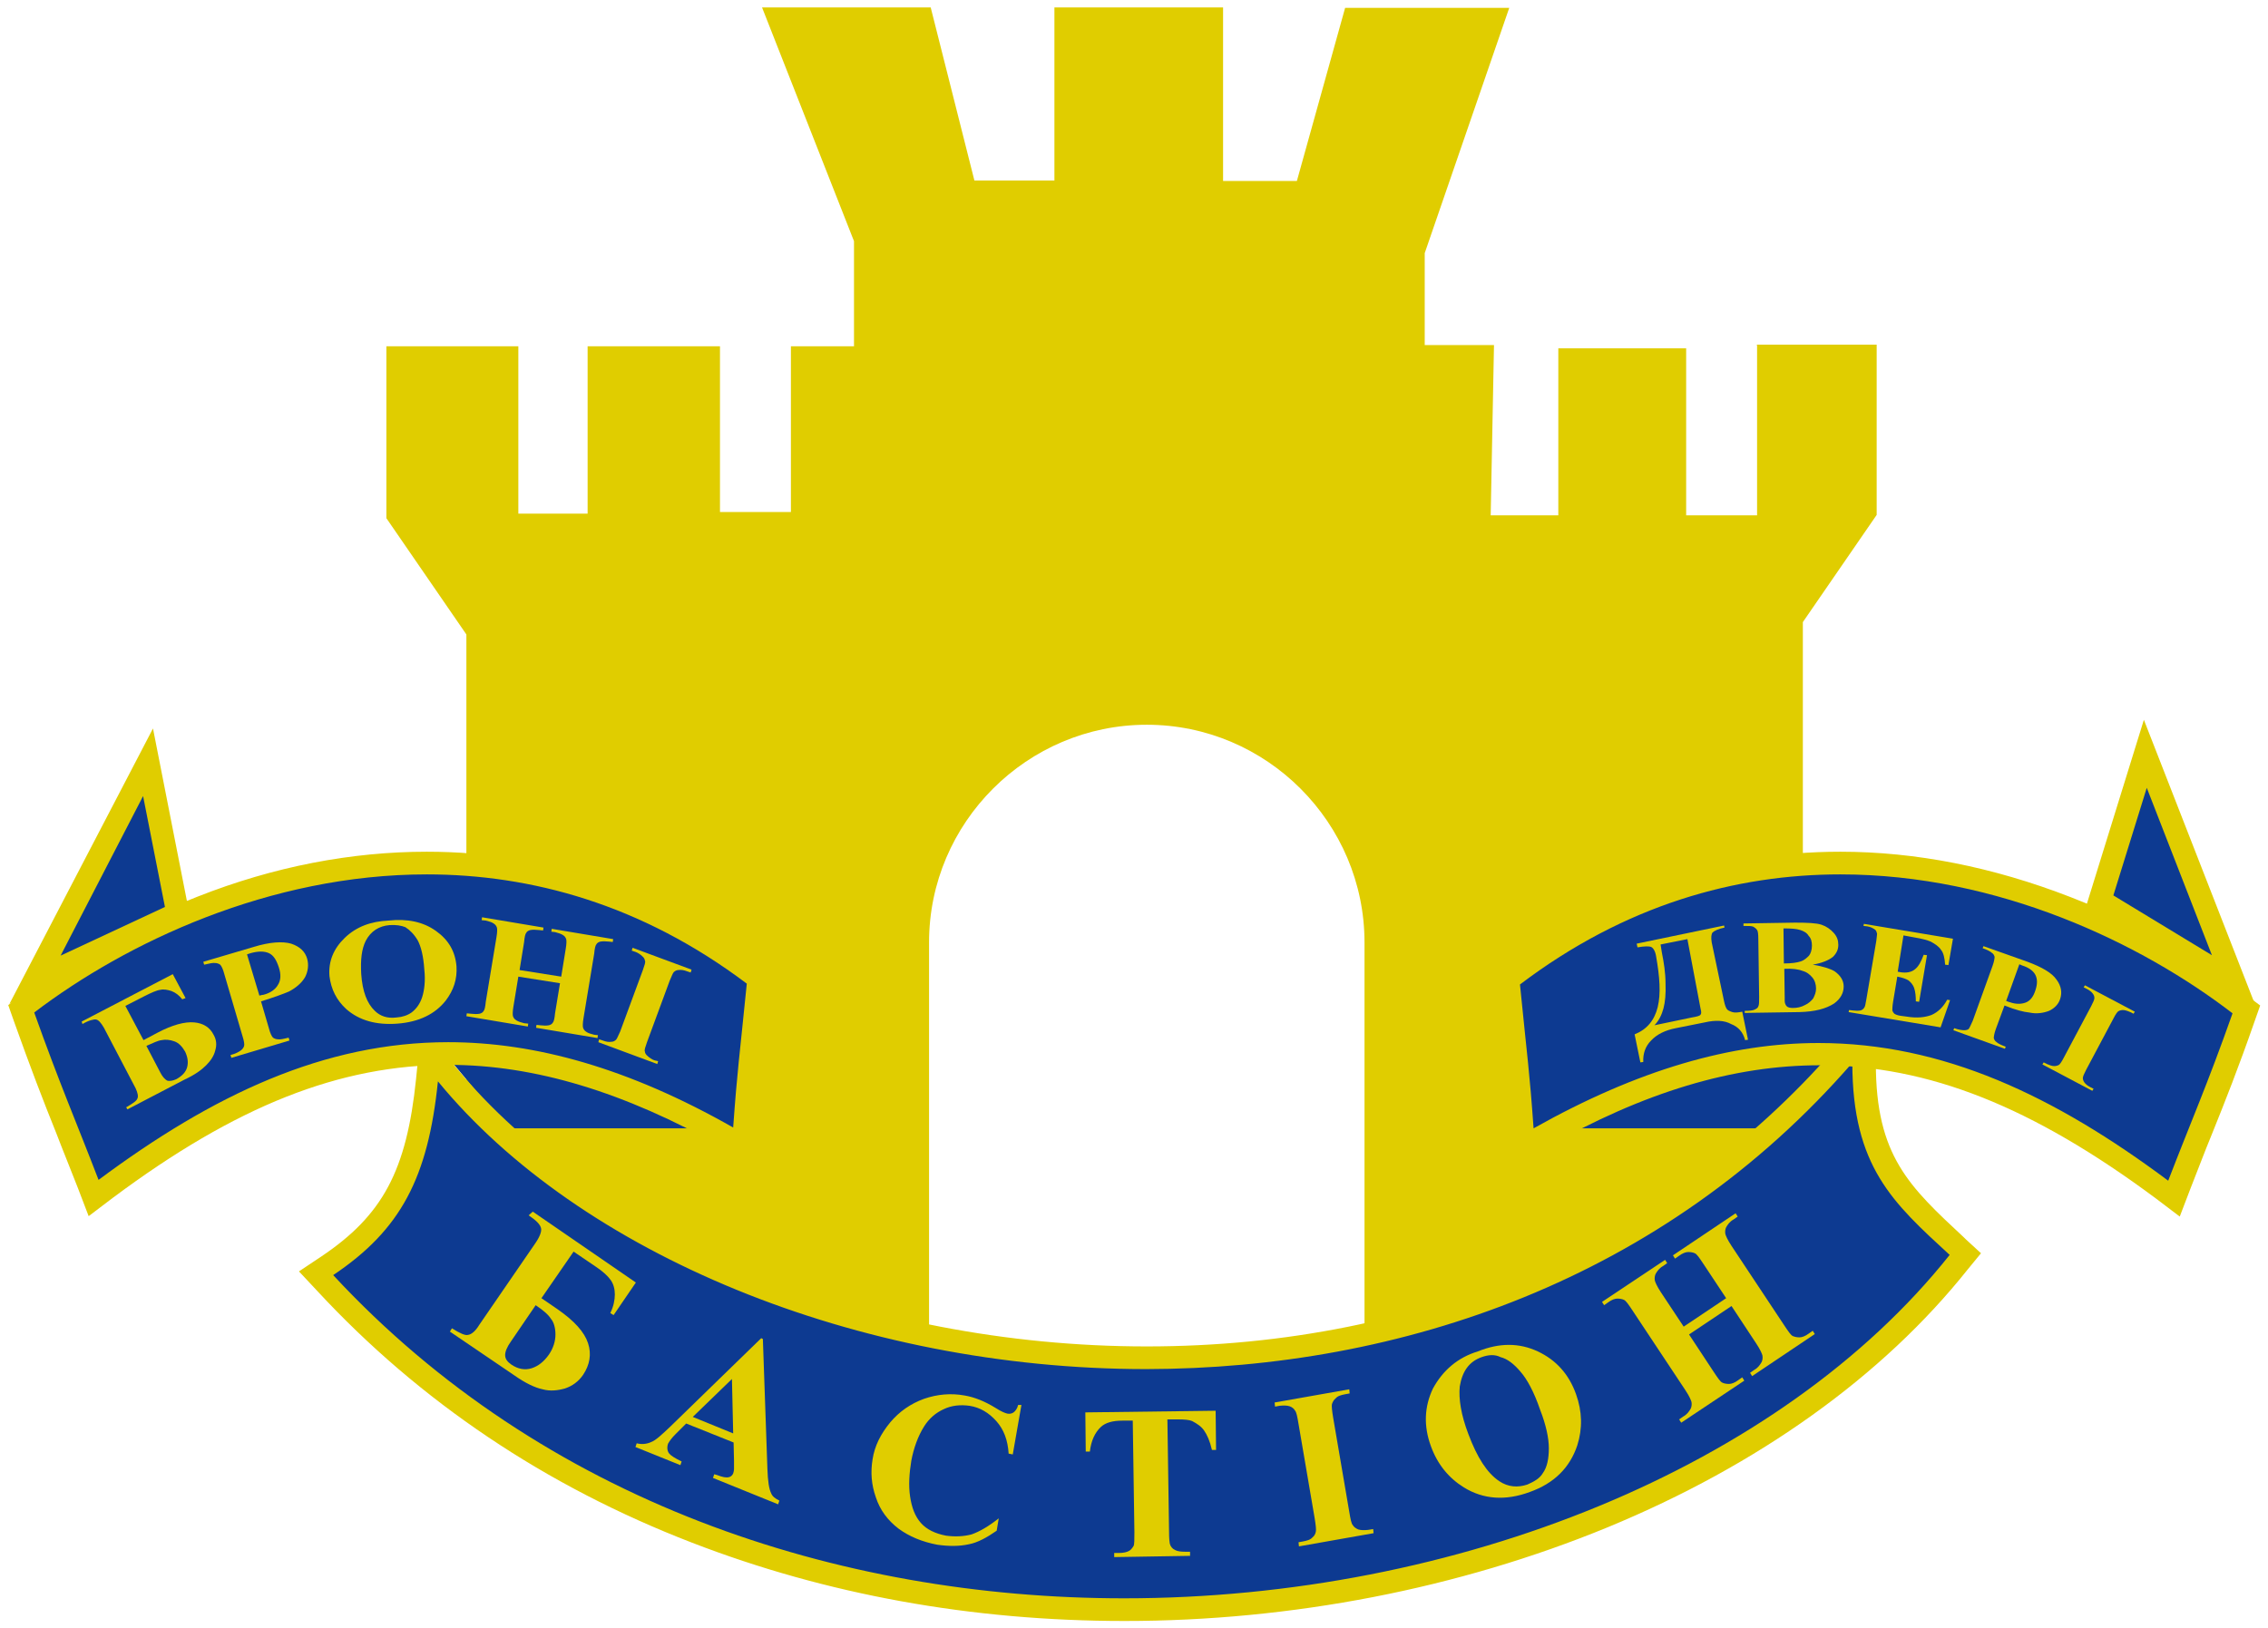 <?xml version="1.0" encoding="utf-8"?>
<!-- Generator: Adobe Illustrator 22.0.1, SVG Export Plug-In . SVG Version: 6.00 Build 0)  -->
<svg version="1.1" id="Слой_1" xmlns="http://www.w3.org/2000/svg" xmlns:xlink="http://www.w3.org/1999/xlink" x="0px" y="0px"
	 viewBox="0 0 550 395" style="enable-background:new 0 0 550 395;" xml:space="preserve">
<style type="text/css">
	.st0{fill:#E0CD00;}
	.st1{fill:#0D3A91;}
</style>
<g>
	<g>
		<g>
			<path class="st0" d="M426.1,83.7V125h-17.2V84.5h-31V125h-16.4l0.8-41.3h-16.8V61.4l20.5-59.5h-39.8l-11.7,42h-17.9V1.8h-40.9v42
				h-19.4l-10.6-42h-40.9l22.3,56.7V84h-15.3v40.2h-17.2V84h-32.1v40.6h-16.8V84H93.7v41.7l19.4,28.2v178.7h112.2V228.6
				c0-29.1,23.8-52.8,52.8-52.8l0,0c29.1,0,52.8,23.8,52.8,52.8v103.9h106.3V150.9l17.9-26V83.6h-29.1V83.7z"/>
		</g>
		<polygon class="st1" points="123,273.7 171.7,273.7 141.4,255.1 105.9,253.2 		"/>
		<polygon class="st1" points="429.7,273.7 381.1,273.7 411.4,255.1 446.9,253.2 		"/>
		<g>
			<polygon class="st1" points="35.9,184.9 43.1,221.5 8.5,237.7 			"/>
			<path class="st0" d="M34.7,193.1l5.3,26.9l-25.3,11.8L34.7,193.1 M37.1,176.7L2.3,243.5L46.2,223L37.1,176.7L37.1,176.7z"/>
		</g>
		<g>
			<polygon class="st1" points="509.2,218.6 520.3,182.9 541.9,238.3 			"/>
			<path class="st0" d="M520.6,191.1l15.8,40.6l-23.9-14.5L520.6,191.1 M519.9,174.6l-14,45.2l41.4,25L519.9,174.6L519.9,174.6z"/>
		</g>
		<g>
			<path class="st1" d="M272.6,390.5c-77.6,0-146.5-28.2-193.7-79.3l-2.2-2.4l2.6-1.8c15.6-10.3,21.9-22.1,24.2-45.1l0.7-6.5l4.2,5
				c34.4,41.8,101,68.9,169.7,68.9c67.9,0,127.9-26.1,169.1-73.3l4.8-5.5v7.3c0,23.7,8.9,31.8,22.1,44.2l2.4,2.2l-1.5,2
				c-20.3,25.5-50.1,46.8-86.3,61.8C353.1,382.7,312.9,390.5,272.6,390.5z"/>
			<path class="st0" d="M449.2,257.8c0,25.2,9.9,34,23.6,46.6c-40.9,51.5-119.4,83.3-200.2,83.3c-69.6,0-141-23.6-191.8-78.4
				c16.4-11,23-23.6,25.4-47c34.3,41.8,101.6,69.8,171.8,69.8C339.7,332,403.4,310.5,449.2,257.8 M454.7,243.1l-9.6,11.1
				c-40.6,46.7-99.9,72.4-167,72.4c-68,0-133.8-26.6-167.6-67.8l-8.3-10.1l-1.3,13c-2.3,22.3-8.1,33.1-23,43.1l-5.4,3.6l4.4,4.7
				c24.9,26.9,55.4,47.4,90.9,61.1c32.6,12.6,67.9,19,104.9,19c40.6,0,81.1-7.9,117.1-22.7c36.6-15.1,66.8-36.7,87.4-62.6l3.2-3.9
				l-3.7-3.4l-0.4-0.4c-13.3-12.4-21.4-19.8-21.4-42.3V243.1L454.7,243.1z"/>
		</g>
		<g>
			<path class="st1" d="M21.5,287.3c-1.9-4.8-3.5-9.1-5.2-13.3c-3.3-8.2-6.4-15.9-10.4-27.4l-0.7-1.9l1.5-1.2
				c27.8-21.4,63.9-34.2,96.7-34.2c28.7,0,55.4,9.1,79.3,27.1l1.2,0.9l-0.1,1.5c-0.7,7-1.2,11.8-1.5,15.8
				c-0.7,6.1-1.1,10.5-1.8,19.1l-0.3,4.3l-3.7-2.2c-24.1-13.7-46.3-20.4-67.8-20.4c-27,0-52.6,10.2-83.1,32.9l-2.9,2.2L21.5,287.3z"
				/>
			<path class="st0" d="M103.5,212.1c25.2,0,52,7.2,77.6,26.5c-1.8,18.1-2.3,20.8-3.3,34.9c-25.3-14.4-48-20.7-69.1-20.7
				c-30.2,0-57.1,12.8-84.8,33.4c-5.5-14.3-9.4-23.2-15.6-40.6C30.5,228.7,65.3,212.1,103.5,212.1 M103.5,206.6v5.5V206.6
				c-18.3,0-37.1,3.6-55.6,10.9c-19.5,7.6-34,17.2-42.8,23.9L2,243.8l1.3,3.7c4.1,11.5,7.1,19.3,10.4,27.5c1.6,4.2,3.3,8.3,5.2,13.2
				l2.6,6.8l5.8-4.4c30-22.4,55.1-32.3,81.5-32.3c20.9,0,42.6,6.6,66.4,20l7.6,4.3l0.7-8.7c0.7-8.6,1.1-12.7,1.8-19
				c0.4-3.8,0.9-8.7,1.5-15.8l0.3-3.1l-2.4-1.9C160.1,215.9,132.8,206.6,103.5,206.6L103.5,206.6z"/>
		</g>
		<g>
			<path class="st1" d="M524.1,288.5c-30.5-22.8-56.1-32.9-83.1-32.9c-21.4,0-43.6,6.7-67.8,20.4l-3.7,2.2l-0.3-4.3
				c-0.7-8.6-1.1-13-1.8-19.1c-0.4-3.8-0.9-8.7-1.5-15.8l-0.1-1.5l1.2-0.9c23.9-18,50.7-27.1,79.3-27.1c32.8,0,68.9,12.8,96.7,34.2
				l1.5,1.2l-0.7,1.9c-4.1,11.5-7.1,19.2-10.4,27.4c-1.6,4.2-3.3,8.4-5.2,13.3l-1.3,3.4L524.1,288.5z"/>
			<path class="st0" d="M446.3,212.1c38.3,0,73,16.7,95.1,33.7c-6.1,17.3-10.1,26.3-15.6,40.6c-27.6-20.6-54.6-33.4-84.8-33.4
				c-21.1,0-43.7,6.4-69.1,20.7c-1-14.1-1.5-16.8-3.3-34.9C394.2,219.4,421,212.1,446.3,212.1 M446.3,206.6
				c-29.3,0-56.6,9.3-80.9,27.6l-2.4,1.9l0.3,3.1c0.7,7.1,1.2,11.8,1.5,15.8c0.7,6.4,1.1,10.5,1.8,19l0.7,8.7l7.6-4.3
				c23.7-13.5,45.4-20,66.4-20c26.3,0,51.5,10,81.5,32.3l5.8,4.4l2.6-6.8c1.9-4.8,3.5-9.1,5.2-13.2c3.3-8.2,6.4-16,10.4-27.5
				l1.3-3.7l-3.2-2.4c-8.8-6.8-23.4-16.4-42.8-23.9C483.3,210.3,464.6,206.6,446.3,206.6L446.3,206.6z"/>
		</g>
		<g>
			<path class="st0" d="M129.2,293.9l25,17.2l-5.4,7.9l-0.8-0.5c0.8-1.6,1.1-3.2,1.1-4.5c0-1.3-0.3-2.5-1-3.5
				c-0.7-1-1.9-2.1-3.7-3.3l-5.3-3.6l-7.8,11.3l3.8,2.6c4.2,2.9,6.6,5.6,7.5,8.3s0.4,5.3-1.2,7.7c-1.1,1.6-2.6,2.7-4.4,3.3
				c-1.8,0.5-3.6,0.7-5.4,0.2c-1.9-0.4-4.2-1.5-6.9-3.4l-15.6-10.6l0.5-0.8c1.9,1.2,3.2,1.8,3.9,1.6c0.8-0.1,1.8-0.9,2.7-2.4
				l13.6-19.8c1.1-1.6,1.6-2.9,1.4-3.7c-0.2-0.9-1.2-1.9-3-3.1L129.2,293.9z M129.9,316.6l-6,8.8c-1,1.4-1.4,2.5-1.4,3.3
				c0,0.9,0.5,1.6,1.5,2.3c1.6,1.1,3.3,1.4,4.9,0.9c1.6-0.5,3-1.6,4.2-3.3c1.1-1.6,1.6-3.3,1.6-4.9s-0.4-3-1.1-3.8
				C133,318.9,131.7,317.8,129.9,316.6z"/>
			<path class="st0" d="M177.9,349.9l-11.5-4.6l-2.6,2.6c-0.9,0.9-1.4,1.6-1.8,2.3c-0.3,0.9-0.2,1.8,0.3,2.4c0.3,0.4,1.3,1.1,3,1.9
				l-0.3,0.9l-10.9-4.4l0.3-0.9c1.2,0.3,2.4,0.2,3.5-0.3c1.1-0.4,2.6-1.8,4.7-3.8l22-21.4l0.4,0.2l1.1,31.5c0.1,3,0.4,4.9,0.9,5.9
				c0.3,0.8,1,1.3,2,1.8l-0.3,0.9l-15.8-6.4l0.3-0.9l0.7,0.2c1.3,0.5,2.2,0.7,2.9,0.5c0.4-0.1,0.8-0.4,1-0.9c0.1-0.3,0.2-0.7,0.2-1
				c0-0.1,0-0.9,0-2.1L177.9,349.9z M177.8,347.7l-0.3-13.2l-9.5,9.2L177.8,347.7z"/>
			<path class="st0" d="M247.7,340.8l-2.1,12l-1-0.2c-0.2-3.3-1.2-5.9-3-7.9c-1.8-2-3.9-3.3-6.5-3.7c-2.2-0.3-4.3-0.1-6.2,0.8
				c-2,0.9-3.6,2.3-4.8,4.2c-1.5,2.4-2.5,5.2-3.1,8.3c-0.5,3.1-0.7,6-0.3,8.7s1.2,4.8,2.6,6.4c1.4,1.6,3.5,2.6,6.1,3.1
				c2.2,0.3,4.3,0.2,6.2-0.3c2-0.7,4.2-2,6.6-3.9l-0.5,3c-2.3,1.6-4.6,2.9-6.8,3.3c-2.3,0.5-4.8,0.5-7.6,0.1c-3.7-0.7-6.8-2-9.4-3.9
				c-2.6-2-4.5-4.5-5.5-7.6c-1.1-3.1-1.3-6.1-0.8-9.2c0.5-3.3,2-6.2,4.3-9c2.2-2.6,4.9-4.5,8.2-5.7c3.2-1.1,6.5-1.4,9.8-0.8
				c2.4,0.4,4.9,1.4,7.5,3c1.4,0.9,2.4,1.3,2.9,1.4c0.5,0.1,1.1,0,1.5-0.3c0.4-0.3,0.9-0.9,1.1-1.8L247.7,340.8z"/>
			<path class="st0" d="M294.8,342.2l0.1,9.5h-1c-0.5-2.2-1.2-3.7-1.9-4.7c-0.7-1-1.6-1.6-2.9-2.3c-0.7-0.3-1.9-0.4-3.4-0.4h-2.6
				l0.4,27.1c0,1.8,0.1,3,0.3,3.4c0.2,0.4,0.5,0.9,1.2,1.2c0.5,0.3,1.4,0.4,2.4,0.4h1.2v1l-18.4,0.3v-1h1.2c1,0,1.9-0.2,2.4-0.5
				c0.4-0.2,0.8-0.7,1.1-1.2c0.2-0.4,0.2-1.5,0.2-3.3l-0.4-27.1h-2.5c-2.4,0-4.1,0.5-5.2,1.5c-1.5,1.4-2.4,3.4-2.7,6h-1l-0.1-9.5
				L294.8,342.2z"/>
			<path class="st0" d="M333,370.9l0.1,1l-18.1,3.2l-0.1-1l1.1-0.2c1-0.2,1.8-0.4,2.3-1c0.4-0.3,0.7-0.8,0.8-1.4
				c0.1-0.4,0-1.5-0.3-3.3l-3.9-22.8c-0.3-1.8-0.5-2.9-0.9-3.3c-0.2-0.4-0.7-0.8-1.3-1c-0.7-0.2-1.4-0.2-2.4-0.1l-1.1,0.2l-0.1-1
				l18.1-3.2l0.1,1l-1.1,0.2c-1,0.2-1.8,0.4-2.3,1c-0.4,0.3-0.7,0.8-0.9,1.4c-0.1,0.4,0,1.5,0.3,3.3l3.9,22.8
				c0.3,1.8,0.5,2.9,0.9,3.3c0.2,0.4,0.8,0.8,1.3,1c0.7,0.2,1.4,0.2,2.4,0.1L333,370.9z"/>
			<path class="st0" d="M358.4,327.8c5.2-2.1,10-2.1,14.5,0s7.6,5.6,9.3,10.4c1.5,4.2,1.6,8.3,0.3,12.4c-1.8,5.4-5.6,9.2-11.5,11.3
				c-5.9,2.2-11.3,1.8-16-1.1c-3.7-2.3-6.4-5.6-8-10c-1.8-4.9-1.6-9.6,0.5-14C349.9,332.4,353.5,329.3,358.4,327.8z M359.3,329.2
				c-3.1,1.1-4.7,3.5-5.3,7.1c-0.3,3,0.3,6.9,2.1,11.6c2.1,5.6,4.5,9.4,7.5,11.4c2.1,1.4,4.4,1.6,6.8,0.8c1.6-0.7,3-1.5,3.7-2.7
				c1.1-1.5,1.5-3.6,1.5-6.1c0-2.5-0.7-5.7-2.1-9.3c-1.5-4.4-3.2-7.5-4.8-9.3c-1.6-1.9-3.2-3.1-4.8-3.5
				C362.5,328.5,361,328.6,359.3,329.2z"/>
			<path class="st0" d="M409.6,323.7l6,9.1c1,1.5,1.6,2.4,2.1,2.6c0.4,0.2,1,0.3,1.6,0.3s1.4-0.3,2.2-0.9l1-0.7l0.5,0.8l-15.3,10.2
				l-0.5-0.8l1-0.7c0.9-0.5,1.4-1.2,1.8-1.9c0.2-0.4,0.3-1,0.2-1.6c-0.1-0.4-0.5-1.4-1.5-2.9l-12.8-19.3c-1-1.5-1.6-2.4-2.1-2.6
				c-0.4-0.2-1-0.3-1.6-0.3s-1.4,0.3-2.2,0.9l-1,0.7l-0.5-0.8l15.3-10.2l0.5,0.8l-1,0.7c-0.9,0.5-1.4,1.2-1.8,1.9
				c-0.2,0.4-0.3,1-0.2,1.6c0.1,0.4,0.5,1.4,1.5,2.9l5.5,8.3l10.3-6.9l-5.5-8.3c-1-1.5-1.6-2.4-2.1-2.6c-0.4-0.2-1-0.3-1.6-0.3
				s-1.4,0.3-2.2,0.9l-1,0.7l-0.5-0.8l15.2-10.2l0.5,0.8l-1,0.7c-0.9,0.5-1.4,1.2-1.8,1.9c-0.2,0.4-0.3,1-0.2,1.6
				c0.1,0.4,0.5,1.4,1.5,2.9l12.8,19.3c1,1.5,1.6,2.4,2.1,2.6s1,0.3,1.6,0.3s1.4-0.3,2.2-0.9l1-0.7l0.5,0.8l-15.2,10.2l-0.5-0.8
				l1-0.7c0.9-0.5,1.4-1.2,1.8-1.9c0.2-0.4,0.3-1,0.2-1.6c-0.1-0.4-0.5-1.4-1.5-2.9l-6-9.1L409.6,323.7z"/>
		</g>
	</g>
	<g>
		<path class="st0" d="M19.8,247.8l22.1-11.5l3.1,5.8l-0.8,0.3c-0.8-1-1.6-1.6-2.6-2c-0.9-0.3-1.9-0.5-2.7-0.3
			c-0.9,0.1-2.2,0.7-3.8,1.5l-4.7,2.4l4.4,8.3l3.4-1.8c3.6-1.9,6.6-2.7,8.9-2.5c2.2,0.2,3.8,1.2,4.7,3c0.7,1.2,0.8,2.5,0.4,3.8
			c-0.3,1.3-1.1,2.5-2.2,3.6c-1.1,1.1-2.7,2.3-5.3,3.5l-13.8,7.2l-0.3-0.5c1.5-0.9,2.5-1.5,2.7-2.1c0.3-0.5,0.1-1.4-0.4-2.5
			l-7.7-14.7c-0.7-1.2-1.3-1.9-1.9-2c-0.5-0.1-1.8,0.2-3.3,1.1L19.8,247.8z M35.5,253.7l3.4,6.5c0.5,1,1.1,1.6,1.6,1.9
			c0.5,0.2,1.3,0.1,2.2-0.3c1.5-0.8,2.4-1.8,2.7-3s0.1-2.4-0.5-3.7c-0.7-1.2-1.5-2.1-2.6-2.5c-1.1-0.4-2.2-0.5-3.1-0.3
			C38.3,252.4,37.1,253,35.5,253.7z"/>
		<path class="st0" d="M63.3,242.9l1.9,6.5c0.3,1.2,0.7,2,1,2.3c0.3,0.2,0.7,0.4,1.2,0.4c0.5,0.1,1.4-0.1,2.6-0.4l0.2,0.7l-14.1,4.2
			l-0.2-0.7c1.3-0.3,2.1-0.8,2.5-1.1s0.7-0.7,0.8-1.1c0.1-0.3,0-1.2-0.4-2.4l-4.4-15c-0.3-1.2-0.7-2-1-2.3c-0.3-0.2-0.7-0.4-1.2-0.4
			c-0.5-0.1-1.4,0.1-2.7,0.4l-0.2-0.7l12.2-3.6c3.9-1.2,7-1.4,9.1-0.8c2.1,0.7,3.4,1.9,3.9,3.7c0.4,1.5,0.2,3-0.5,4.4
			c-0.8,1.4-2.2,2.6-3.9,3.5C68.7,241.1,66.5,241.9,63.3,242.9z M59.9,231.5l3,10c0.4-0.1,0.8-0.2,1-0.2c1.6-0.4,2.9-1.3,3.5-2.4
			c0.7-1.1,0.8-2.5,0.2-4.3s-1.3-2.9-2.4-3.4c-1.1-0.5-2.6-0.5-4.4,0L59.9,231.5z"/>
		<path class="st0" d="M94.2,223.3c4.6-0.5,8.4,0.3,11.5,2.5c3.1,2.2,4.7,5,5,8.6c0.2,3.1-0.7,5.8-2.6,8.3
			c-2.6,3.3-6.5,5.2-11.7,5.6c-5.2,0.4-9.3-0.8-12.4-3.5c-2.4-2.2-3.7-4.8-4.1-8c-0.3-3.6,1-6.7,3.7-9.3
			C86.4,224.8,89.9,223.5,94.2,223.3z M94.5,224.4c-2.6,0.2-4.6,1.5-5.8,3.8c-1,2-1.3,4.6-1.1,8.1c0.3,4.2,1.4,7.1,3.3,8.9
			c1.3,1.3,3.1,1.9,5.3,1.6c1.4-0.1,2.6-0.5,3.6-1.2c1.2-0.9,2.1-2.2,2.6-3.8s0.8-3.9,0.5-6.6c-0.2-3.2-0.8-5.6-1.6-7.1
			c-0.9-1.5-1.9-2.5-3-3.2C97.3,224.5,96,224.3,94.5,224.4z"/>
		<path class="st0" d="M125.7,236.9l-1.2,7.3c-0.2,1.2-0.2,2-0.1,2.3c0.1,0.3,0.3,0.7,0.8,1s1.1,0.5,1.9,0.7l1,0.1l-0.1,0.7
			l-14.9-2.5l0.1-0.7l1,0.1c0.9,0.1,1.5,0.1,2.1,0c0.4-0.1,0.8-0.3,1-0.7c0.2-0.2,0.4-1,0.5-2.2l2.6-15.7c0.2-1.2,0.2-2,0.1-2.3
			c-0.1-0.3-0.3-0.7-0.8-1c-0.4-0.3-1.1-0.5-1.9-0.7l-1-0.1l0.1-0.7l14.9,2.5l-0.1,0.7l-1-0.1c-0.9-0.1-1.5-0.1-2.1,0
			c-0.4,0.1-0.8,0.3-1,0.7c-0.2,0.2-0.4,1-0.5,2.2l-1.1,6.8l10.1,1.6l1.1-6.8c0.2-1.2,0.2-2,0.1-2.3c-0.1-0.3-0.3-0.7-0.8-1
			s-1.1-0.5-1.9-0.7l-0.9-0.1l0.1-0.7l14.9,2.5l-0.1,0.7l-0.9-0.1c-0.9-0.1-1.5-0.1-2.1,0c-0.4,0.1-0.8,0.3-1,0.7
			c-0.2,0.2-0.4,1-0.5,2.2l-2.6,15.7c-0.2,1.2-0.2,2-0.1,2.3c0.1,0.3,0.3,0.7,0.8,1c0.4,0.3,1.1,0.5,1.9,0.7l0.9,0.1l-0.1,0.7
			l-14.9-2.5l0.1-0.7l0.9,0.1c0.9,0.1,1.5,0.1,2.1,0c0.4-0.1,0.8-0.3,1-0.7c0.2-0.2,0.4-1,0.5-2.2l1.2-7.3L125.7,236.9z"/>
		<path class="st0" d="M159.6,257.4l-0.2,0.7l-14.3-5.3l0.2-0.7l0.9,0.3c0.8,0.3,1.4,0.4,2.1,0.3c0.4,0,0.8-0.2,1.1-0.5
			c0.2-0.2,0.5-0.9,1-2l5.5-14.9c0.4-1.2,0.7-1.9,0.5-2.3c-0.1-0.4-0.2-0.7-0.7-1.1c-0.3-0.3-1-0.8-1.6-1l-0.9-0.3l0.2-0.7l14.3,5.3
			l-0.2,0.7l-0.9-0.3c-0.8-0.3-1.4-0.4-2.1-0.3c-0.4,0-0.8,0.2-1.1,0.5c-0.2,0.2-0.5,0.9-1,2.1l-5.5,14.9c-0.4,1.2-0.7,1.9-0.5,2.3
			c0,0.3,0.2,0.7,0.7,1.1c0.3,0.3,1,0.8,1.6,1L159.6,257.4z"/>
	</g>
	<g>
		<path class="st0" d="M396.9,228.9l21.2-4.4l0.1,0.5c-1.5,0.3-2.5,0.8-2.9,1.2c-0.3,0.4-0.4,1.2-0.2,2.4l3,14.3
			c0.2,0.9,0.4,1.5,0.7,1.9c0.2,0.3,0.7,0.5,1.3,0.7s1.4,0.1,2.4-0.1l1.4,6.8l-0.7,0.1c-0.5-1.9-1.6-3.2-3.4-3.9
			c-1.6-0.9-3.8-1-6.4-0.4l-7,1.4c-2.6,0.5-4.6,1.5-6,3c-1.4,1.4-2,3.2-1.9,5.2l-0.7,0.1l-1.4-6.8c3-1.2,4.8-3.4,5.6-6.6
			c0.8-3.3,0.5-7.3-0.4-12.4c-0.2-1.2-0.7-2-1.2-2.2c-0.5-0.2-1.6-0.2-3.3,0.1L396.9,228.9z M409.2,227.8l-6.5,1.3l0.3,1.9
			c0.5,2.5,0.9,5,0.9,7.6c0.1,2.5-0.1,4.5-0.5,6c-0.4,1.5-1.1,3-2.2,4.1l9.1-1.9c1.2-0.2,2-0.4,2.1-0.7c0.2-0.2,0.2-0.7,0-1.4
			L409.2,227.8z"/>
		<path class="st0" d="M439.6,234c2.5,0.4,4.3,1,5.3,1.6c1.4,1,2.2,2.2,2.2,3.7c0,1.6-0.8,3-2.3,4.1c-2,1.3-4.7,2-8.4,2.1l-13.3,0.2
			v-0.5c1.2,0,2-0.1,2.4-0.3c0.4-0.2,0.8-0.4,0.9-0.8c0.2-0.3,0.2-1.1,0.2-2.2l-0.2-14.1c0-1.2-0.1-2-0.3-2.2
			c-0.2-0.3-0.4-0.5-0.9-0.8c-0.4-0.2-1.2-0.2-2.4-0.2V224l12.5-0.2c3,0,5.2,0.1,6.4,0.5c1.2,0.4,2.2,1.1,3,2
			c0.8,0.9,1.1,1.8,1.1,2.9s-0.4,2-1.3,2.9C443.5,232.9,441.9,233.6,439.6,234z M432.6,233.7c1.9,0,3.2-0.2,4.1-0.5
			c0.9-0.3,1.5-0.9,2-1.4c0.4-0.5,0.7-1.4,0.7-2.4s-0.2-1.8-0.8-2.4c-0.4-0.7-1.1-1.1-2-1.4c-0.9-0.3-2.2-0.4-4.1-0.4L432.6,233.7z
			 M432.7,235l0.1,7v0.8c0,0.5,0.2,1,0.5,1.3c0.3,0.3,0.9,0.4,1.5,0.4c1,0,2-0.2,2.9-0.7c0.9-0.4,1.5-1,2-1.6
			c0.4-0.8,0.7-1.5,0.7-2.4c0-1-0.3-2-0.9-2.7s-1.3-1.3-2.4-1.6C436.1,235.1,434.5,234.9,432.7,235z"/>
		<path class="st0" d="M461.6,226.9l-1.4,8.8l0.5,0.1c1.6,0.3,2.9,0,3.7-0.7c0.9-0.7,1.5-1.9,2.1-3.5l0.8,0.1l-1.9,11.3l-0.8-0.1
			c0-1.2-0.1-2.3-0.4-3.2c-0.3-0.9-0.9-1.5-1.4-1.9c-0.5-0.3-1.5-0.7-2.7-0.9l-1,6c-0.2,1.2-0.2,1.9-0.2,2.2
			c0.1,0.3,0.2,0.5,0.5,0.8c0.3,0.2,0.8,0.4,1.5,0.5l1.5,0.2c2.4,0.4,4.4,0.2,6-0.4c1.6-0.7,2.9-2,3.8-3.7l0.7,0.1l-2.3,6.6
			l-22.3-3.7l0.1-0.5l0.9,0.1c0.8,0.1,1.3,0.1,1.9,0c0.3-0.1,0.7-0.3,0.9-0.7c0.2-0.2,0.3-0.9,0.5-2l2.4-14.1c0.1-1,0.2-1.5,0.2-1.8
			c-0.1-0.4-0.2-0.8-0.5-1c-0.4-0.3-1.1-0.7-1.9-0.8l-0.9-0.1l0.1-0.5l21.6,3.6l-1.1,6.4l-0.8-0.1c-0.1-1.6-0.4-2.9-1-3.6
			c-0.5-0.8-1.4-1.4-2.5-2c-0.7-0.3-2-0.7-3.9-1L461.6,226.9z"/>
		<path class="st0" d="M486.1,243.9l-2.1,5.7c-0.4,1.1-0.5,1.9-0.5,2.2c0.1,0.3,0.2,0.7,0.7,1c0.3,0.3,1.1,0.7,2.2,1.1l-0.2,0.5
			l-12.5-4.5l0.2-0.5c1.1,0.4,2,0.5,2.4,0.5s0.9-0.1,1.1-0.3c0.2-0.2,0.5-0.9,1-2l4.8-13.3c0.4-1.1,0.5-1.9,0.5-2.2
			c-0.1-0.3-0.2-0.7-0.7-1c-0.3-0.3-1.1-0.7-2.2-1.1l0.2-0.5l10.7,3.8c3.5,1.3,5.9,2.7,7,4.3c1.2,1.6,1.4,3.2,0.9,4.7
			c-0.4,1.3-1.4,2.3-2.7,2.9c-1.3,0.5-3,0.8-4.8,0.4C490.9,245.5,488.8,245,486.1,243.9z M489.7,233.9l-3.2,8.9
			c0.4,0.1,0.7,0.3,0.9,0.3c1.4,0.5,2.7,0.5,3.8,0.1c1.1-0.4,1.9-1.4,2.4-3c0.5-1.5,0.5-2.7,0-3.7s-1.6-1.8-3.2-2.3L489.7,233.9z"/>
		<path class="st0" d="M507.7,264.1l-0.3,0.5l-12.1-6.4l0.3-0.5l0.8,0.4c0.7,0.3,1.2,0.5,1.8,0.5c0.3,0,0.8-0.1,1.1-0.3
			c0.2-0.1,0.7-0.8,1.1-1.6l6.7-12.6c0.5-1,0.8-1.6,0.8-2s-0.1-0.7-0.4-1.1c-0.3-0.4-0.8-0.8-1.4-1.1l-0.8-0.4l0.3-0.5l12.1,6.4
			l-0.3,0.5l-0.8-0.4c-0.7-0.3-1.3-0.5-1.8-0.5c-0.3,0-0.8,0.1-1.1,0.3c-0.2,0.1-0.7,0.8-1.1,1.6l-6.7,12.6c-0.5,1-0.8,1.6-0.8,2
			c0,0.3,0.1,0.7,0.4,1.1c0.3,0.4,0.8,0.8,1.4,1.1L507.7,264.1z"/>
	</g>
</g>
</svg>
